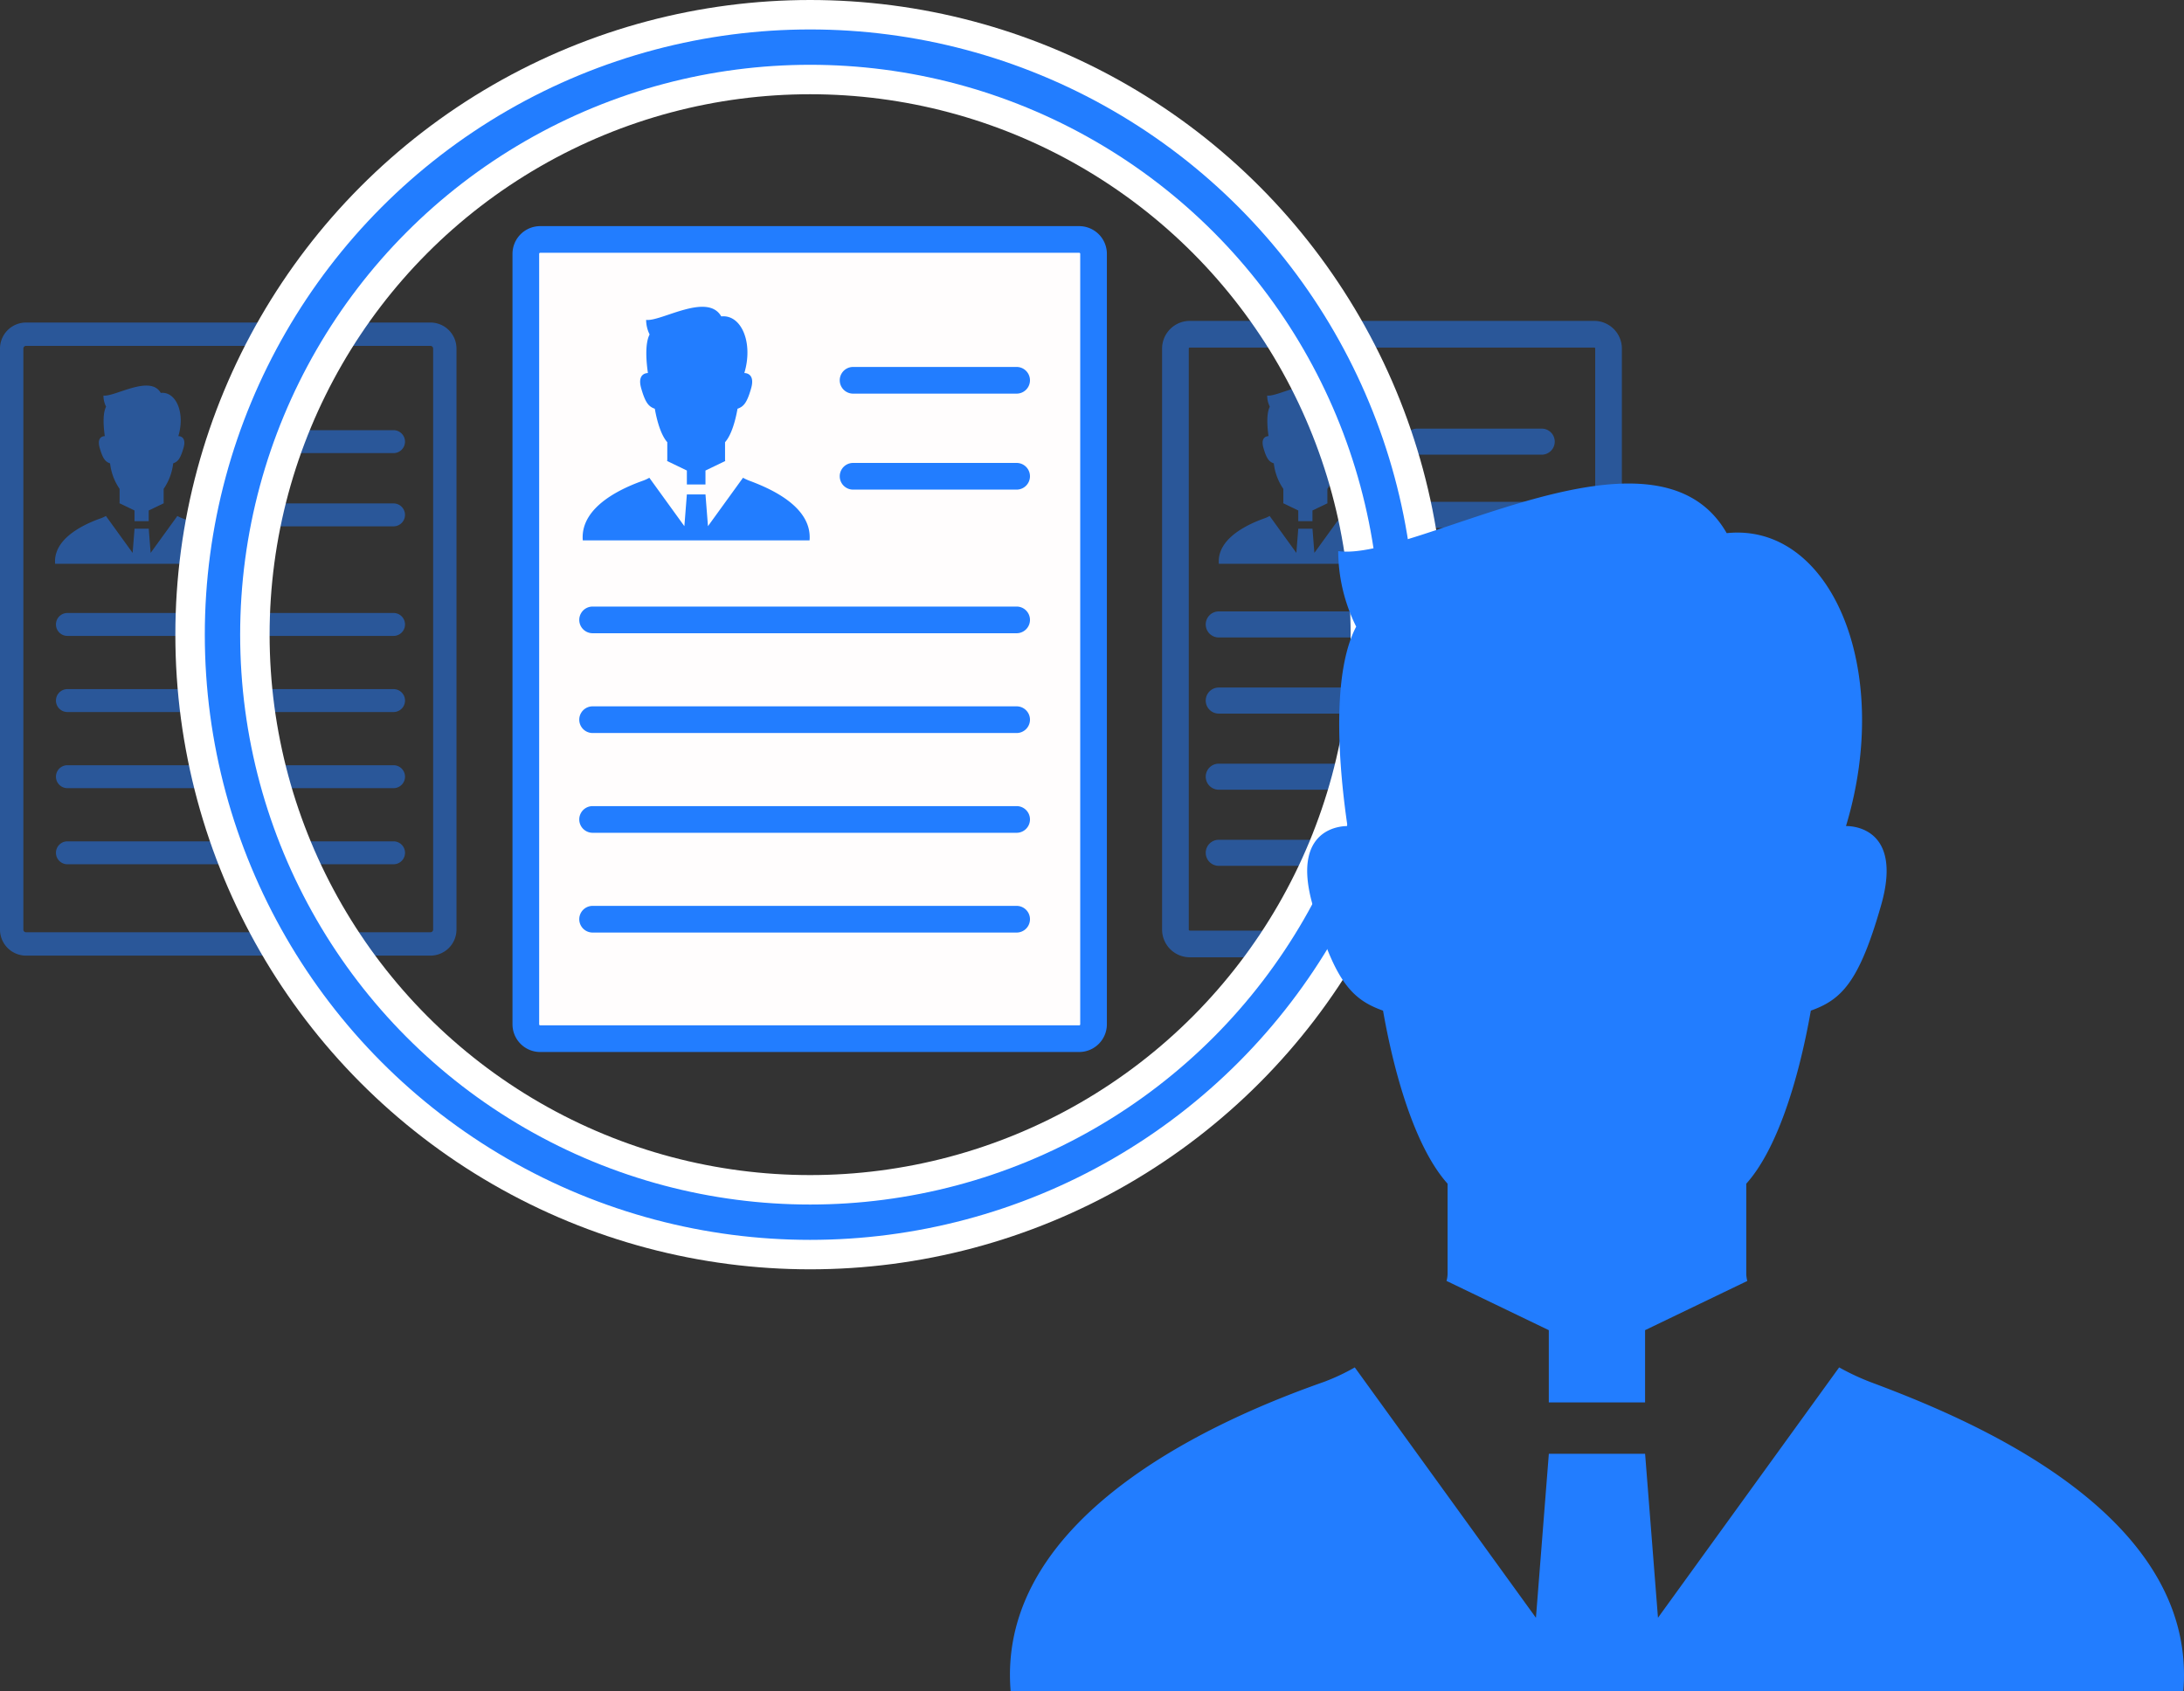 <svg xmlns="http://www.w3.org/2000/svg" width="370.744" height="287.165" viewBox="0 0 370.744 287.165">
  <rect x="0" y="0" width="370.744" height="287.165" fill="#333333" stroke="none"/>
  <g id="グループ_2572" data-name="グループ 2572" transform="translate(-904.572 -1233)">
    <path id="パス_2623" data-name="パス 2623" d="M290.275,95.046c.376-4.51-5.475-6.864-7.836-7.748a6.048,6.048,0,0,1-.783-.367L277.119,93.2l-.323-4.108h-2.411l-.323,4.109-4.537-6.272a5.146,5.146,0,0,1-.783.367c-2.375.837-8.212,3.242-7.835,7.748" transform="translate(850.574 1233.674)" fill="#227dff" opacity="0.5"/>
    <path id="パス_2624" data-name="パス 2624" d="M275.941,61.025a9.527,9.527,0,0,0,1.617,4.335v2.256a.71.71,0,0,1-.027.179l2.562,1.234v1.81H282.5v-1.81l2.56-1.232a.709.709,0,0,1-.026-.18V65.36a9.534,9.534,0,0,0,1.617-4.335c.77-.275,1.211-.715,1.761-2.641.585-2.051-.88-1.981-.88-1.981,1.185-3.922-.375-7.609-2.987-7.338-1.8-3.153-7.837.72-9.729.451a4.273,4.273,0,0,0,.45,1.891c-.657,1.248-.4,3.737-.219,5-.107,0-1.432.012-.87,1.981.55,1.926.99,2.366,1.761,2.641" transform="translate(844.867 1250.643)" fill="#227dff" opacity="0.5"/>
    <path id="パス_2625" data-name="パス 2625" d="M317.241,136.465h-68.65a4.708,4.708,0,0,1-4.7-4.7V33.117a4.708,4.708,0,0,1,4.7-4.7h68.65a4.708,4.708,0,0,1,4.7,4.7v98.645a4.708,4.708,0,0,1-4.7,4.7M248.591,32.943a.174.174,0,0,0-.174.174v98.645a.174.174,0,0,0,.174.174h68.65a.174.174,0,0,0,.174-.174V33.117a.174.174,0,0,0-.174-.174Z" transform="translate(857.952 1259.065)" fill="#227dff" opacity="0.5"/>
    <path id="パス_2626" data-name="パス 2626" d="M339.825,65.153H318.682a2.211,2.211,0,1,1,0-4.423h21.144a2.211,2.211,0,1,1,0,4.423" transform="translate(826.458 1245.042)" fill="#227dff" opacity="0.5"/>
    <path id="パス_2627" data-name="パス 2627" d="M339.825,87.116H318.682a2.211,2.211,0,1,1,0-4.423h21.144a2.211,2.211,0,1,1,0,4.423" transform="translate(826.458 1235.513)" fill="#227dff" opacity="0.5"/>
    <path id="パス_2628" data-name="パス 2628" d="M314.014,119.979H259.194a2.211,2.211,0,0,1,0-4.423h54.819a2.211,2.211,0,1,1,0,4.423" transform="translate(852.269 1221.253)" fill="#227dff" opacity="0.5"/>
    <path id="パス_2629" data-name="パス 2629" d="M314.014,142.809H259.194a2.211,2.211,0,0,1,0-4.423h54.819a2.211,2.211,0,1,1,0,4.423" transform="translate(852.269 1211.347)" fill="#227dff" opacity="0.5"/>
    <path id="パス_2630" data-name="パス 2630" d="M314.014,165.639H259.194a2.211,2.211,0,0,1,0-4.423h54.819a2.211,2.211,0,1,1,0,4.423" transform="translate(852.269 1201.441)" fill="#227dff" opacity="0.5"/>
    <path id="パス_2631" data-name="パス 2631" d="M314.014,188.469H259.194a2.211,2.211,0,0,1,0-4.423h54.819a2.211,2.211,0,1,1,0,4.423" transform="translate(852.269 1191.535)" fill="#227dff" opacity="0.5"/>
    <path id="パス_2632" data-name="パス 2632" d="M45.887,95.046c.376-4.51-5.475-6.864-7.836-7.748a6.006,6.006,0,0,1-.782-.367L32.732,93.2l-.323-4.108H30L29.674,93.2l-4.537-6.272a5.168,5.168,0,0,1-.783.367c-2.376.837-8.212,3.242-7.836,7.748" transform="translate(897.412 1233.674)" fill="#227dff" opacity="0.5"/>
    <path id="パス_2633" data-name="パス 2633" d="M31.553,61.025a9.529,9.529,0,0,0,1.617,4.335v2.256a.686.686,0,0,1-.027.179L35.7,69.029v1.81h2.412v-1.81l2.56-1.232a.709.709,0,0,1-.026-.18V65.36a9.534,9.534,0,0,0,1.617-4.335c.77-.275,1.211-.715,1.76-2.641.585-2.051-.88-1.981-.88-1.981,1.185-3.922-.375-7.609-2.987-7.338-1.8-3.153-7.838.72-9.729.451a4.273,4.273,0,0,0,.45,1.891c-.657,1.248-.4,3.737-.219,5-.106,0-1.432.012-.87,1.981.55,1.926.99,2.366,1.761,2.641" transform="translate(891.705 1250.643)" fill="#227dff" opacity="0.5"/>
    <path id="パス_2634" data-name="パス 2634" d="M73.07,136.4H4.42A4.424,4.424,0,0,1,0,131.979V33.334a4.424,4.424,0,0,1,4.42-4.42H73.07a4.424,4.424,0,0,1,4.419,4.42v98.645a4.424,4.424,0,0,1-4.419,4.42M4.42,32.877a.457.457,0,0,0-.457.457v98.645a.457.457,0,0,0,.457.457H73.07a.457.457,0,0,0,.457-.457V33.334a.457.457,0,0,0-.457-.457Z" transform="translate(904.572 1258.848)" fill="#227dff" opacity="0.5"/>
    <path id="パス_2635" data-name="パス 2635" d="M100.156,65.091H78.8a1.945,1.945,0,1,1,0-3.89h21.353a1.945,1.945,0,0,1,0,3.89" transform="translate(871.223 1244.838)" fill="#227dff" opacity="0.5"/>
    <path id="パス_2636" data-name="パス 2636" d="M100.156,87.053H78.8a1.945,1.945,0,1,1,0-3.89h21.353a1.945,1.945,0,0,1,0,3.89" transform="translate(871.223 1235.309)" fill="#227dff" opacity="0.5"/>
    <path id="パス_2637" data-name="パス 2637" d="M74.088,119.917H18.725a1.945,1.945,0,0,1,0-3.89H74.088a1.945,1.945,0,0,1,0,3.89" transform="translate(897.291 1221.049)" fill="#227dff" opacity="0.5"/>
    <path id="パス_2638" data-name="パス 2638" d="M74.088,142.747H18.725a1.945,1.945,0,0,1,0-3.89H74.088a1.945,1.945,0,0,1,0,3.89" transform="translate(897.291 1211.143)" fill="#227dff" opacity="0.5"/>
    <path id="パス_2639" data-name="パス 2639" d="M74.088,165.577H18.725a1.945,1.945,0,0,1,0-3.89H74.088a1.945,1.945,0,0,1,0,3.89" transform="translate(897.291 1201.237)" fill="#227dff" opacity="0.5"/>
    <path id="パス_2640" data-name="パス 2640" d="M74.088,188.407H18.725a1.945,1.945,0,0,1,0-3.89H74.088a1.945,1.945,0,0,1,0,3.89" transform="translate(897.291 1191.33)" fill="#227dff" opacity="0.5"/>
    <path id="パス_2641" data-name="パス 2641" d="M200.49,139.692h-91.5a2.438,2.438,0,0,1-2.438-2.438V6.438A2.438,2.438,0,0,1,108.99,4h91.5a2.438,2.438,0,0,1,2.438,2.438V137.254a2.438,2.438,0,0,1-2.438,2.438" transform="translate(887.28 1269.658)" fill="#fffdfd"/>
    <path id="パス_2642" data-name="パス 2642" d="M198.755,140.221h-91.5a4.708,4.708,0,0,1-4.7-4.7V4.7a4.708,4.708,0,0,1,4.7-4.7h91.5a4.708,4.708,0,0,1,4.7,4.7V135.519a4.708,4.708,0,0,1-4.7,4.7M107.256,4.529a.174.174,0,0,0-.174.174V135.519a.174.174,0,0,0,.174.174h91.5a.174.174,0,0,0,.174-.174V4.7a.174.174,0,0,0-.174-.174Z" transform="translate(889.015 1271.393)" fill="#227dff"/>
    <path id="パス_2643" data-name="パス 2643" d="M162.113,86.1c.494-5.912-7.176-9-10.271-10.155a7.96,7.96,0,0,1-1.026-.481l-5.947,8.22-.423-5.385h-3.161l-.423,5.386-5.947-8.221a6.83,6.83,0,0,1-1.027.481c-3.114,1.1-10.764,4.249-10.27,10.155" transform="translate(879.885 1238.651)" fill="#227dff"/>
    <path id="パス_2644" data-name="パス 2644" d="M143.323,41.5c.432,2.453,1.16,4.616,2.119,5.682v2.957a.929.929,0,0,1-.035.235l3.358,1.617v2.372h3.16V51.993l3.356-1.616a.959.959,0,0,1-.034-.236V47.184c.959-1.065,1.686-3.229,2.119-5.682,1.01-.361,1.587-.937,2.307-3.461.767-2.689-1.153-2.6-1.153-2.6,1.553-5.141-.491-9.973-3.916-9.618-2.362-4.132-10.273.944-12.752.59a5.6,5.6,0,0,0,.59,2.479c-.862,1.637-.529,4.9-.286,6.549-.14,0-1.877.016-1.14,2.6.721,2.524,1.3,3.1,2.307,3.461" transform="translate(872.405 1260.895)" fill="#227dff"/>
    <line id="線_148" data-name="線 148" x2="27.762" transform="translate(1049.387 1297.567)" fill="#227dff"/>
    <path id="パス_2645" data-name="パス 2645" d="M230.716,46.764H202.954a2.264,2.264,0,1,1,0-4.529h27.762a2.264,2.264,0,0,1,0,4.529" transform="translate(846.433 1253.068)" fill="#227dff"/>
    <line id="線_149" data-name="線 149" x2="27.762" transform="translate(1049.387 1313.864)" fill="#227dff"/>
    <path id="パス_2646" data-name="パス 2646" d="M230.716,75.552H202.954a2.264,2.264,0,1,1,0-4.529h27.762a2.264,2.264,0,0,1,0,4.529" transform="translate(846.433 1240.576)" fill="#227dff"/>
    <line id="線_150" data-name="線 150" x2="71.98" transform="translate(1005.17 1338.249)" fill="#227dff"/>
    <path id="パス_2647" data-name="パス 2647" d="M196.824,118.628h-71.98a2.264,2.264,0,1,1,0-4.529h71.98a2.264,2.264,0,0,1,0,4.529" transform="translate(880.326 1221.885)" fill="#227dff"/>
    <line id="線_151" data-name="線 151" x2="71.98" transform="translate(1005.17 1355.189)" fill="#227dff"/>
    <path id="パス_2648" data-name="パス 2648" d="M196.824,148.553h-71.98a2.264,2.264,0,1,1,0-4.529h71.98a2.264,2.264,0,0,1,0,4.529" transform="translate(880.326 1208.901)" fill="#227dff"/>
    <line id="線_152" data-name="線 152" x2="71.98" transform="translate(1005.17 1372.129)" fill="#227dff"/>
    <path id="パス_2649" data-name="パス 2649" d="M196.824,178.478h-71.98a2.264,2.264,0,1,1,0-4.529h71.98a2.264,2.264,0,0,1,0,4.529" transform="translate(880.326 1195.916)" fill="#227dff"/>
    <line id="線_153" data-name="線 153" x2="71.98" transform="translate(1005.17 1389.069)" fill="#227dff"/>
    <path id="パス_2650" data-name="パス 2650" d="M196.824,208.4h-71.98a2.264,2.264,0,1,1,0-4.529h71.98a2.264,2.264,0,0,1,0,4.529" transform="translate(880.326 1182.932)" fill="#227dff"/>
    <rect id="長方形_898" data-name="長方形 898" width="216.119" height="140.221" transform="translate(933.514 1271.393)" fill="none" opacity="0.5"/>
    <circle id="楕円形_34" data-name="楕円形 34" cx="99.755" cy="99.755" r="99.755" transform="translate(942.339 1241)" fill="none" stroke="#fff" stroke-width="16"/>
    <circle id="楕円形_35" data-name="楕円形 35" cx="99.755" cy="99.755" r="99.755" transform="translate(942.339 1241)" fill="none" stroke="#227dff" stroke-width="6"/>
    <path id="パス_2651" data-name="パス 2651" d="M322.777,130.461c2.553-30.571-37.11-46.528-53.114-52.514a41.16,41.16,0,0,1-5.307-2.488L233.6,117.964l-2.187-27.845H215.073l-2.19,27.851L182.131,75.459a35.317,35.317,0,0,1-5.31,2.488c-16.1,5.67-55.664,21.973-53.108,52.514" transform="translate(952.422 1389.703)" fill="#227dff"/>
    <path id="パス_2652" data-name="パス 2652" d="M153.7,113.688c2.236,12.684,6,23.87,10.957,29.382v15.293a4.8,4.8,0,0,1-.179,1.215l17.362,8.364v12.266h16.344V167.938l17.353-8.355a4.956,4.956,0,0,1-.176-1.221V143.07c4.959-5.509,8.721-16.7,10.96-29.382,5.222-1.865,8.205-4.848,11.929-17.9,3.967-13.9-5.963-13.434-5.963-13.434,8.033-26.586-2.541-51.571-20.249-49.736-12.216-21.37-53.123,4.88-65.945,3.05a28.967,28.967,0,0,0,3.05,12.822c-4.455,8.463-2.737,25.331-1.481,33.864-.726-.012-9.707.082-5.9,13.434,3.727,13.05,6.71,16.033,11.932,17.9" transform="translate(985.649 1290.901)" fill="#227dff"/>
  </g>
</svg>
